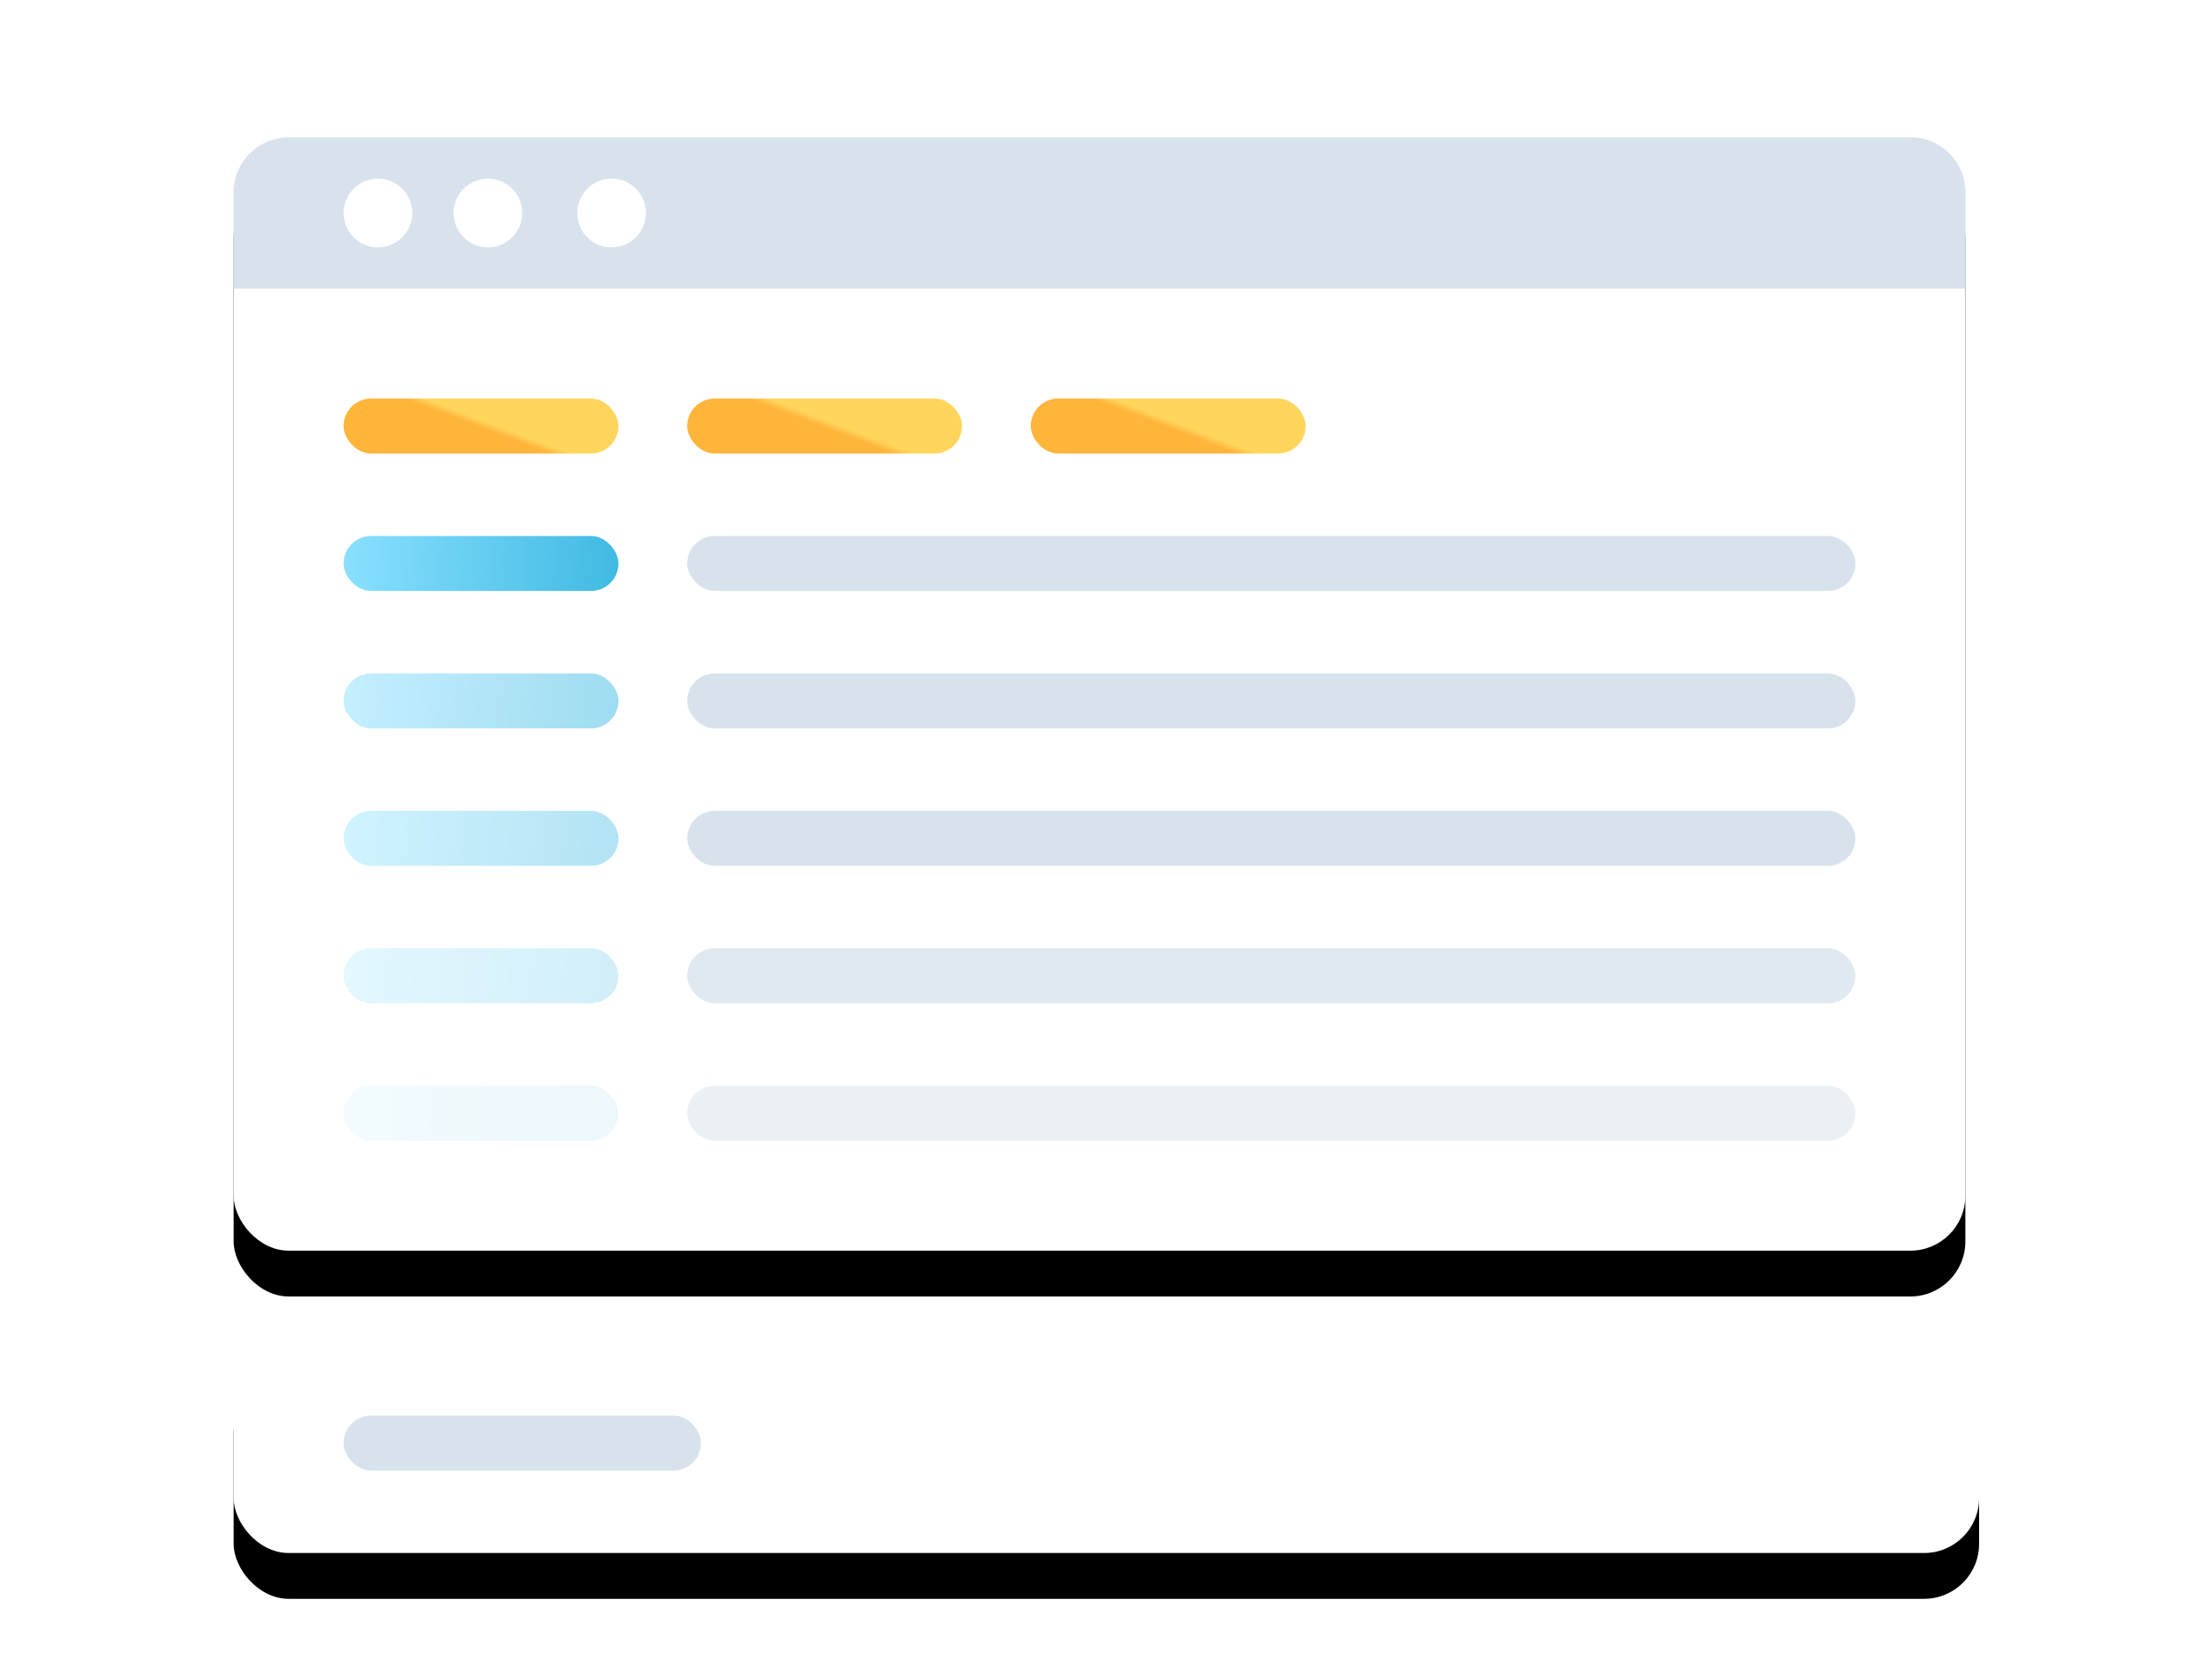 <?xml version="1.0" encoding="UTF-8"?>
<svg width="144px" height="110px" viewBox="0 0 144 110" version="1.1" xmlns="http://www.w3.org/2000/svg" xmlns:xlink="http://www.w3.org/1999/xlink">
    <!-- Generator: Sketch 58 (84663) - https://sketch.com -->
    <title>characteristic/Operate-img4</title>
    <desc>Created with Sketch.</desc>
    <defs>
        <rect id="path-1" x="15.3" y="9" width="113.4" height="72.9" rx="3.6"></rect>
        <filter x="-6.6%" y="-6.2%" width="113.2%" height="120.6%" filterUnits="objectBoundingBox" id="filter-2">
            <feOffset dx="0" dy="3" in="SourceAlpha" result="shadowOffsetOuter1"></feOffset>
            <feGaussianBlur stdDeviation="2" in="shadowOffsetOuter1" result="shadowBlurOuter1"></feGaussianBlur>
            <feColorMatrix values="0 0 0 0 0.889   0 0 0 0 0.926   0 0 0 0 1  0 0 0 1 0" type="matrix" in="shadowBlurOuter1"></feColorMatrix>
        </filter>
        <rect id="path-3" x="15.3" y="87.3" width="114.3" height="14.4" rx="3.6"></rect>
        <filter x="-6.6%" y="-31.2%" width="113.1%" height="204.2%" filterUnits="objectBoundingBox" id="filter-4">
            <feOffset dx="0" dy="3" in="SourceAlpha" result="shadowOffsetOuter1"></feOffset>
            <feGaussianBlur stdDeviation="2" in="shadowOffsetOuter1" result="shadowBlurOuter1"></feGaussianBlur>
            <feColorMatrix values="0 0 0 0 0.889   0 0 0 0 0.926   0 0 0 0 1  0 0 0 1 0" type="matrix" in="shadowBlurOuter1"></feColorMatrix>
        </filter>
        <linearGradient x1="0%" y1="50%" x2="100%" y2="52%" id="linearGradient-5">
            <stop stop-color="#8AE0FF" offset="0%"></stop>
            <stop stop-color="#40BAE2" offset="100%"></stop>
        </linearGradient>
        <linearGradient x1="56.201%" y1="50%" x2="50%" y2="53.278%" id="linearGradient-6">
            <stop stop-color="#FFCB33" offset="0%"></stop>
            <stop stop-color="#FFA109" offset="100%"></stop>
        </linearGradient>
    </defs>
    <g id="融合中台" stroke="none" stroke-width="1" fill="none" fill-rule="evenodd">
        <g id="能效中台补充" transform="translate(-1061, -3154)">
            <g id="characteristic/Operate-img4" transform="translate(1061, 3154)">
                <rect id="矩形备份-90" fill="#FFFFFF" opacity="0.01" x="0" y="0" width="144" height="109.8"></rect>
                <path d="M18.9,9 L125.1,9 C127.088,9 128.7,10.612 128.7,12.6 L128.7,18.9 L128.7,18.9 L15.3,18.9 L15.3,12.6 C15.3,10.612 16.912,9 18.9,9 Z" id="矩形备份-86" fill="#D8E2EC"></path>
                <circle id="椭圆形备份-50" fill="#FFFFFF" cx="24.75" cy="13.95" r="2.25"></circle>
                <circle id="椭圆形备份-51" fill="#FFFFFF" cx="31.95" cy="13.95" r="2.25"></circle>
                <circle id="椭圆形备份-52" fill="#FFFFFF" cx="40.05" cy="13.95" r="2.25"></circle>
                <g id="矩形备份-84">
                    <use fill="black" fill-opacity="1" filter="url(#filter-2)" xlink:href="#path-1"></use>
                    <use fill="#FFFFFF" fill-rule="evenodd" xlink:href="#path-1"></use>
                </g>
                <g id="矩形备份-85">
                    <use fill="black" fill-opacity="1" filter="url(#filter-4)" xlink:href="#path-3"></use>
                    <use fill="#FFFFFF" fill-rule="evenodd" xlink:href="#path-3"></use>
                </g>
                <rect id="矩形备份-42" fill="#D8E2EC" x="22.5" y="92.7" width="23.4" height="3.6" rx="1.8"></rect>
                <path d="M18.9,9 L125.1,9 C127.088,9 128.7,10.612 128.7,12.6 L128.7,18.9 L128.7,18.9 L15.3,18.9 L15.3,12.6 C15.3,10.612 16.912,9 18.9,9 Z" id="矩形备份-86" fill="#D8E2EC"></path>
                <circle id="椭圆形备份-50" fill="#FFFFFF" cx="24.75" cy="13.95" r="2.25"></circle>
                <circle id="椭圆形备份-51" fill="#FFFFFF" cx="31.95" cy="13.95" r="2.25"></circle>
                <circle id="椭圆形备份-52" fill="#FFFFFF" cx="40.05" cy="13.95" r="2.25"></circle>
                <rect id="矩形" fill="url(#linearGradient-5)" opacity="0.4" x="22.5" y="53.1" width="18" height="3.6" rx="1.8"></rect>
                <rect id="矩形备份" fill="url(#linearGradient-5)" opacity="0.5" x="22.5" y="44.1" width="18" height="3.6" rx="1.8"></rect>
                <rect id="矩形备份-2" fill="url(#linearGradient-5)" x="22.5" y="35.1" width="18" height="3.6" rx="1.8"></rect>
                <rect id="矩形备份-3" fill="url(#linearGradient-6)" opacity="0.8" x="22.5" y="26.1" width="18" height="3.6" rx="1.8"></rect>
                <rect id="矩形备份-4" fill="url(#linearGradient-6)" opacity="0.8" x="45" y="26.1" width="18" height="3.6" rx="1.8"></rect>
                <rect id="矩形备份-5" fill="url(#linearGradient-6)" opacity="0.8" x="67.5" y="26.1" width="18" height="3.6" rx="1.8"></rect>
                <rect id="矩形备份-88" fill-opacity="0.8" fill="url(#linearGradient-5)" opacity="0.3" x="22.5" y="62.1" width="18" height="3.6" rx="1.8"></rect>
                <rect id="矩形备份-92" fill-opacity="0.5" fill="url(#linearGradient-5)" opacity="0.2" x="22.5" y="71.1" width="18" height="3.6" rx="1.8"></rect>
                <rect id="矩形备份-87" fill="#D8E2EC" x="45" y="53.1" width="76.5" height="3.6" rx="1.8"></rect>
                <rect id="矩形备份-121" fill="#D8E2EC" x="45" y="44.1" width="76.5" height="3.6" rx="1.8"></rect>
                <rect id="矩形备份-122" fill="#D8E2EC" x="45" y="35.1" width="76.5" height="3.6" rx="1.8"></rect>
                <rect id="矩形备份-89" fill-opacity="0.8" fill="#D8E2EC" x="45" y="62.1" width="76.5" height="3.6" rx="1.8"></rect>
                <rect id="矩形备份-93" fill-opacity="0.5" fill="#D8E2EC" x="45" y="71.1" width="76.5" height="3.6" rx="1.8"></rect>
            </g>
        </g>
    </g>
</svg>